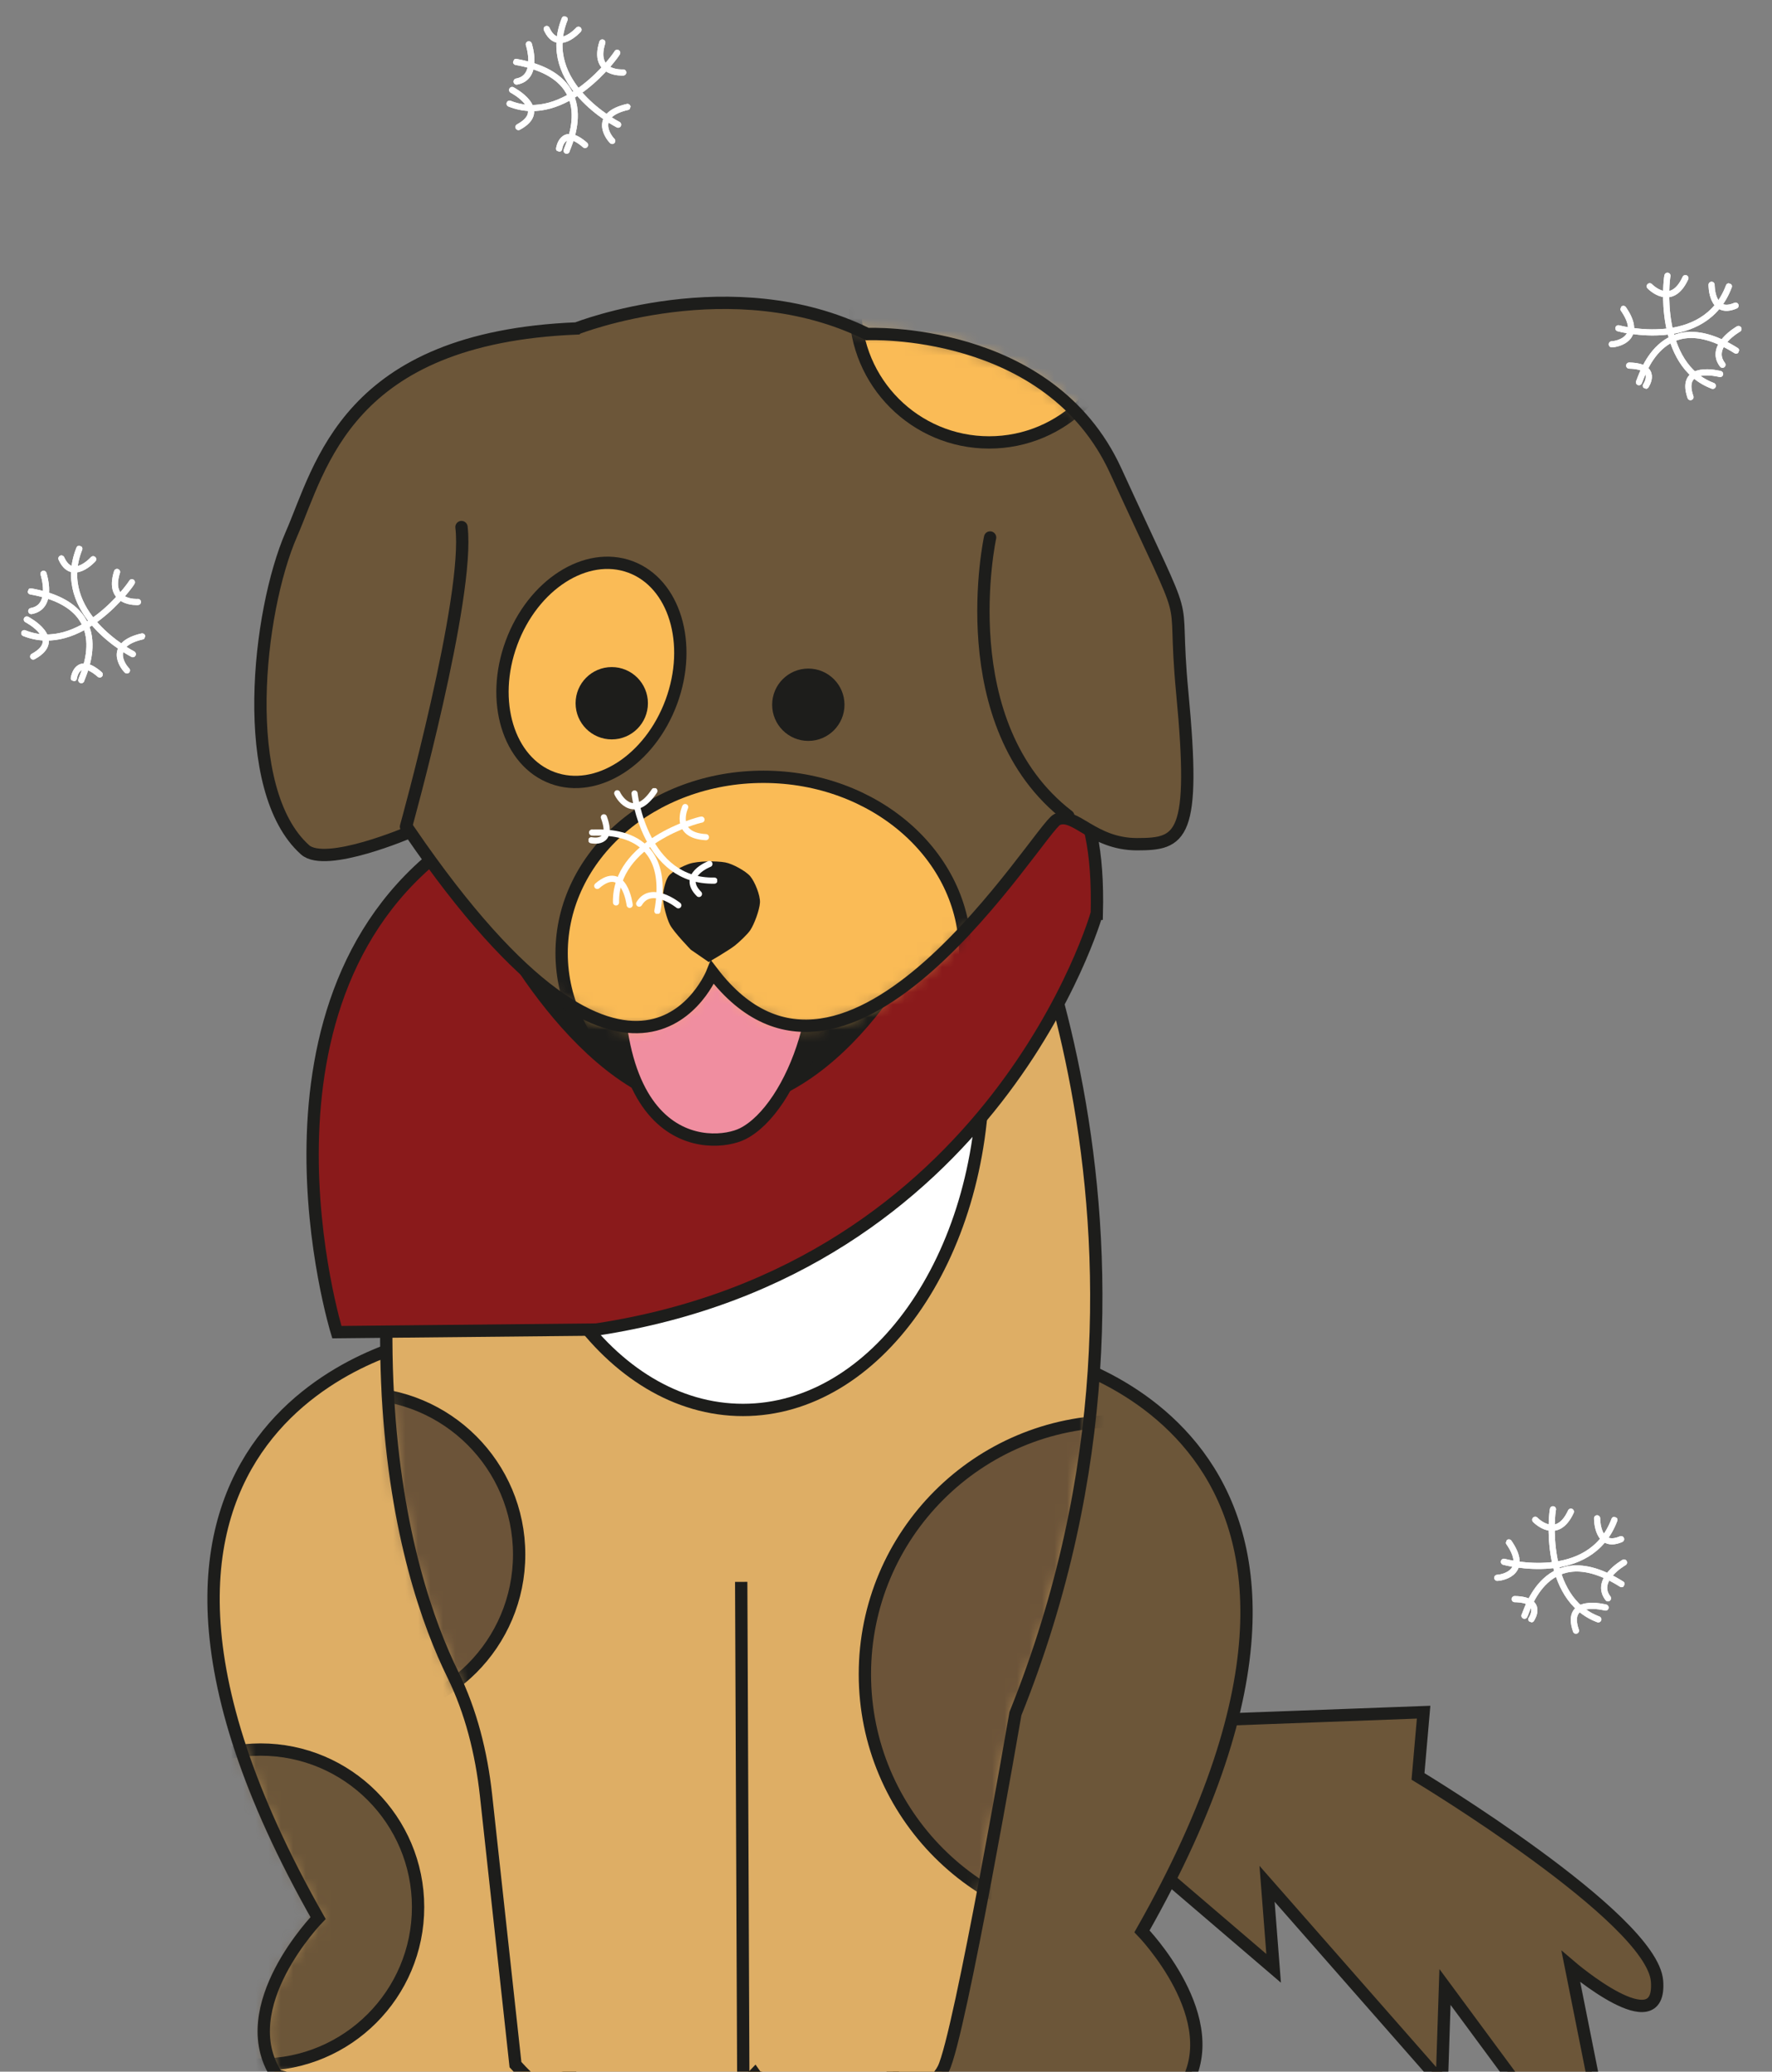 <?xml version="1.0" encoding="UTF-8"?> <svg xmlns="http://www.w3.org/2000/svg" width="142" height="166" viewBox="0 0 142 166" fill="none"><rect x="0" y="0" width="142" height="166" fill="#808080" stroke="none"/><path d="M60.483 166.215L59.111 116.688" stroke="#1D1D1B" stroke-width="0.987" stroke-miterlimit="10"></path><path d="M70.647 137.15L94.928 131.859L92.853 137.984L114.082 137.194L113.632 142.342C113.632 142.342 132.392 153.659 132.787 158.741C133.182 163.823 125.882 157.577 125.882 157.577L130.064 178.543L115.795 159.213L115.542 166.897L101.536 150.947L102.063 157.72L85.641 143.67L70.34 144.01L70.658 137.172L70.647 137.15Z" fill="#6C5639" stroke="#1D1D1B" stroke-width="0.987" stroke-miterlimit="10"></path><path d="M60.593 166.512L59.254 127.303" stroke="#1D1D1B" stroke-width="0.987" stroke-miterlimit="10"></path><path d="M83.424 108.511C83.424 108.511 114.28 114.636 91.514 154.756C91.514 154.756 98.43 161.869 94.829 167.368L91.734 168.148C87.134 169.311 82.392 169.476 77.749 168.62L71.251 167.423L83.424 108.511Z" fill="#6C5639" stroke="#1D1D1B" stroke-width="0.987" stroke-miterlimit="10"></path><path d="M33.579 107.446C33.579 107.446 2.724 113.571 25.489 153.691C25.489 153.691 18.574 160.804 22.174 166.303L25.27 167.083C29.869 168.246 34.611 168.411 39.254 167.555L45.752 166.358L33.579 107.446Z" fill="#DEAE65"></path><mask id="mask0_4173_6992" style="mask-type:luminance" maskUnits="userSpaceOnUse" x="17" y="107" width="29" height="62"><path d="M33.579 107.446C33.579 107.446 2.724 113.571 25.489 153.691C25.489 153.691 18.574 160.804 22.174 166.303L25.27 167.083C29.869 168.246 34.611 168.411 39.254 167.555L45.752 166.358L33.579 107.446Z" fill="white"></path></mask><g mask="url(#mask0_4173_6992)"><path d="M20.88 165.436C27.852 165.436 33.503 159.784 33.503 152.812C33.503 145.841 27.852 140.189 20.88 140.189C13.909 140.189 8.257 145.841 8.257 152.812C8.257 159.784 13.909 165.436 20.88 165.436Z" fill="#6C5639" stroke="#1D1D1B" stroke-width="0.987" stroke-miterlimit="10"></path></g><path d="M33.579 107.446C33.579 107.446 2.724 113.571 25.489 153.691C25.489 153.691 18.574 160.804 22.174 166.303L25.27 167.083C29.869 168.246 34.611 168.411 39.254 167.555L45.752 166.358L33.579 107.446Z" stroke="#1D1D1B" stroke-width="0.987" stroke-miterlimit="10"></path><path d="M60.483 166.215L59.155 126.995" stroke="#1D1D1B" stroke-width="0.987" stroke-miterlimit="10"></path><path d="M79.594 66.173C79.594 66.173 96.926 98.631 81.372 137.313C81.372 137.313 76.927 163.098 75.599 165.765C74.27 168.432 65.379 173.328 60.484 166.215C60.484 166.215 51.022 176.226 41.307 165.436L38.947 143.844C38.574 140.442 37.74 137.127 36.28 134.163C32.471 126.402 25.567 104.965 38.267 66.184C38.267 66.184 55.599 78.192 79.605 66.184L79.594 66.173Z" fill="#DEAE65"></path><mask id="mask1_4173_6992" style="mask-type:luminance" maskUnits="userSpaceOnUse" x="30" y="66" width="58" height="105"><path d="M79.594 66.173C79.594 66.173 96.926 98.631 81.372 137.313C81.372 137.313 76.927 163.098 75.599 165.765C74.27 168.432 65.379 173.328 60.484 166.215C60.484 166.215 51.022 176.226 41.307 165.436L38.947 143.844C38.574 140.442 37.74 137.127 36.28 134.163C32.471 126.402 25.567 104.965 38.267 66.184C38.267 66.184 55.599 78.192 79.605 66.184L79.594 66.173Z" fill="white"></path></mask><g mask="url(#mask1_4173_6992)"><path d="M59.539 112.977C70.178 112.977 78.803 100.78 78.803 85.733C78.803 70.686 70.178 58.489 59.539 58.489C48.899 58.489 40.274 70.686 40.274 85.733C40.274 100.78 48.899 112.977 59.539 112.977Z" fill="white" stroke="#1D1D1B" stroke-width="0.987" stroke-miterlimit="10"></path><path d="M89.582 154.426C100.779 154.426 109.856 145.349 109.856 134.152C109.856 122.954 100.779 113.877 89.582 113.877C78.385 113.877 69.308 122.954 69.308 134.152C69.308 145.349 78.385 154.426 89.582 154.426Z" fill="#6C5439" stroke="#1D1D1B" stroke-width="0.987" stroke-miterlimit="10"></path><path d="M28.694 137.467C35.823 137.467 41.602 131.688 41.602 124.559C41.602 117.429 35.823 111.65 28.694 111.65C21.565 111.65 15.785 117.429 15.785 124.559C15.785 131.688 21.565 137.467 28.694 137.467Z" fill="#6C5439" stroke="#1D1D1B" stroke-width="0.987" stroke-miterlimit="10"></path></g><path d="M79.594 66.173C79.594 66.173 96.926 98.631 81.372 137.313C81.372 137.313 76.927 163.098 75.599 165.765C74.27 168.432 65.379 173.328 60.484 166.215C60.484 166.215 51.022 176.226 41.307 165.436L38.947 143.844C38.574 140.442 37.74 137.127 36.28 134.163C32.471 126.402 25.567 104.965 38.267 66.184C38.267 66.184 55.599 78.192 79.605 66.184L79.594 66.173Z" stroke="#1D1D1B" stroke-width="0.987" stroke-miterlimit="10"></path><path d="M59.561 166.007L59.397 126.754" stroke="#1D1D1B" stroke-width="0.987" stroke-miterlimit="10"></path><path d="M87.882 73.22C87.882 73.22 79.792 101.683 47.783 106.535L26.994 106.743C26.994 106.743 18.64 79.642 36.576 67.315C36.576 67.315 55.226 104.811 74.26 65.097C74.26 65.097 88.409 52.639 87.893 73.22H87.882Z" fill="#8A1A1B"></path><path d="M87.882 73.22C87.882 73.22 79.792 101.683 47.783 106.535L26.994 106.743C26.994 106.743 18.64 79.642 36.576 67.315C36.576 67.315 55.226 104.811 74.26 65.097C74.26 65.097 88.409 52.639 87.893 73.22H87.882Z" stroke="#1D1D1B" stroke-width="0.987" stroke-miterlimit="10"></path><path d="M74.797 72.935C74.797 72.935 69.298 86.294 59.199 88.434C49.1 90.575 40.824 76.239 39.243 72.935" fill="#1D1D1B"></path><path d="M74.797 72.935C74.797 72.935 69.298 86.294 59.199 88.434C49.1 90.575 40.824 76.239 39.243 72.935" stroke="#1D1D1B" stroke-width="0.987" stroke-miterlimit="10"></path><path d="M64.841 62.397C64.841 62.397 61.285 65.954 64.248 72.474C67.212 78.994 63.546 88.829 59.506 90.849C57.135 92.034 47.059 92.627 50.022 70.696L47.059 58.248L66.026 59.434L64.841 62.397Z" fill="#F08EA0" stroke="#1D1D1B" stroke-width="0.987" stroke-miterlimit="10"></path><path d="M46.235 26.306C46.235 26.306 58.683 21.422 69.506 26.767C69.506 26.767 84.083 26.109 89.407 37.722C95.927 51.948 93.853 46.163 94.742 55.504C95.85 67.118 94.676 67.645 91.12 67.645C87.563 67.645 86.136 64.999 84.709 65.669C83.282 66.338 67.959 92.167 57.092 77.908C57.092 77.908 51.065 93.221 32.866 66.657C32.866 66.657 26.104 69.566 24.447 68.095C19.068 63.287 20.66 48.995 23.338 42.837C25.731 37.36 27.762 27.064 46.224 26.317L46.235 26.306Z" fill="#6C5639"></path><mask id="mask2_4173_6992" style="mask-type:luminance" maskUnits="userSpaceOnUse" x="20" y="24" width="76" height="59"><path d="M46.235 26.306C46.235 26.306 58.683 21.422 69.506 26.767C69.506 26.767 84.083 26.109 89.407 37.722C95.927 51.948 93.853 46.163 94.742 55.504C95.85 67.118 94.676 67.645 91.12 67.645C87.563 67.645 86.136 64.999 84.709 65.669C83.282 66.338 67.959 92.167 57.092 77.908C57.092 77.908 51.065 93.221 32.866 66.657C32.866 66.657 26.104 69.566 24.447 68.095C19.068 63.287 20.66 48.995 23.338 42.837C25.731 37.36 27.762 27.064 46.224 26.317L46.235 26.306Z" fill="white"></path></mask><g mask="url(#mask2_4173_6992)"><path d="M53.798 56.24C55.521 51.571 54.05 46.727 50.512 45.422C46.974 44.117 42.71 46.844 40.987 51.514C39.265 56.183 40.736 61.027 44.274 62.332C47.811 63.637 52.076 60.91 53.798 56.24Z" fill="#FABB56" stroke="#1D1D1B" stroke-width="0.987" stroke-miterlimit="10"></path><path d="M61.175 90.498C70.104 90.498 77.343 84.173 77.343 76.371C77.343 68.569 70.104 62.244 61.175 62.244C52.245 62.244 45.006 68.569 45.006 76.371C45.006 84.173 52.245 90.498 61.175 90.498Z" fill="#FABB56" stroke="#1D1D1B" stroke-width="0.987" stroke-miterlimit="10"></path><path d="M79.265 35.451C85.188 35.451 89.99 30.649 89.99 24.726C89.99 18.803 85.188 14.002 79.265 14.002C73.343 14.002 68.541 18.803 68.541 24.726C68.541 30.649 73.343 35.451 79.265 35.451Z" fill="#FABB56" stroke="#1D1D1B" stroke-width="0.987" stroke-miterlimit="10"></path></g><path d="M46.235 26.306C46.235 26.306 58.683 21.422 69.506 26.767C69.506 26.767 84.083 26.109 89.407 37.722C95.927 51.948 93.853 46.163 94.742 55.504C95.85 67.118 94.676 67.645 91.12 67.645C87.563 67.645 86.136 64.999 84.709 65.669C83.282 66.338 67.959 92.167 57.092 77.908C57.092 77.908 51.065 93.221 32.866 66.657C32.866 66.657 26.104 69.566 24.447 68.095C19.068 63.287 20.66 48.995 23.338 42.837C25.731 37.36 27.762 27.064 46.224 26.317L46.235 26.306Z" stroke="#1D1D1B" stroke-width="0.987" stroke-miterlimit="10"></path><path d="M56.795 77.086C56.795 77.086 58.419 76.142 58.902 75.758C59.242 75.483 59.879 74.891 60.121 74.539C60.45 74.045 60.867 72.904 60.9 72.322C60.933 71.74 60.483 70.642 60.121 70.214C59.758 69.786 58.683 69.205 58.123 69.106C57.409 68.974 55.916 68.985 55.236 69.216C54.775 69.369 53.853 69.819 53.567 70.214C53.315 70.566 53.117 71.455 53.128 71.883C53.128 72.454 53.425 73.595 53.688 74.1C53.984 74.682 55.357 76.098 55.357 76.098L56.806 77.097L56.795 77.086Z" fill="#1D1D1B"></path><path d="M79.342 43.068C79.342 43.068 76.092 58.073 85.609 65.384" stroke="#1D1D1B" stroke-width="0.987" stroke-linecap="round" stroke-linejoin="round"></path><path d="M49.023 59.247C50.623 59.247 51.921 57.95 51.921 56.349C51.921 54.749 50.623 53.452 49.023 53.452C47.422 53.452 46.125 54.749 46.125 56.349C46.125 57.95 47.422 59.247 49.023 59.247Z" fill="#1D1D1B"></path><path d="M64.775 59.368C66.375 59.368 67.673 58.071 67.673 56.47C67.673 54.87 66.375 53.572 64.775 53.572C63.174 53.572 61.877 54.87 61.877 56.47C61.877 58.071 63.174 59.368 64.775 59.368Z" fill="#1D1D1B"></path><path d="M32.535 66.24C32.535 66.24 37.661 47.821 36.981 42.233" stroke="#1D1D1B" stroke-width="0.987" stroke-miterlimit="10" stroke-linecap="round"></path><g clip-path="url(#clip0_4173_6992)"><path d="M50.85 63.58C50.858 63.651 51.672 70.677 57.249 70.563" stroke="white" stroke-width="0.493" stroke-miterlimit="10" stroke-linecap="round"></path><path d="M56.215 65.674C55.915 65.7 49.268 67.512 49.365 72.312" stroke="white" stroke-width="0.493" stroke-miterlimit="10" stroke-linecap="round"></path><path d="M47.446 66.709C47.8 66.771 53.978 65.984 52.679 73.002" stroke="white" stroke-width="0.493" stroke-miterlimit="10" stroke-linecap="round"></path><path d="M47.385 67.328C47.385 67.328 49.241 67.752 48.392 65.489" stroke="white" stroke-width="0.493" stroke-miterlimit="10" stroke-linecap="round"></path><path d="M49.462 63.562C49.683 64.057 50.876 65.736 52.441 63.377" stroke="white" stroke-width="0.493" stroke-miterlimit="10" stroke-linecap="round"></path><path d="M54.908 64.667C54.908 64.667 53.856 66.939 56.569 67.08" stroke="white" stroke-width="0.493" stroke-miterlimit="10" stroke-linecap="round"></path><path d="M56.851 69.228C56.851 69.228 54.5 70.129 56.012 71.632" stroke="white" stroke-width="0.493" stroke-miterlimit="10" stroke-linecap="round"></path><path d="M54.358 72.542C54.358 72.542 52.184 70.792 51.221 72.409" stroke="white" stroke-width="0.493" stroke-miterlimit="10" stroke-linecap="round"></path><path d="M50.46 72.507C50.46 72.507 50.044 69.095 47.861 70.987" stroke="white" stroke-width="0.493" stroke-miterlimit="10" stroke-linecap="round"></path></g><g clip-path="url(#clip1_4173_6992)"><path d="M129.69 26.305C129.759 26.323 136.588 28.168 138.545 22.944" stroke="white" stroke-width="0.493" stroke-miterlimit="10" stroke-linecap="round"></path><path d="M133.622 22.096C133.535 22.385 132.759 29.231 137.254 30.916" stroke="white" stroke-width="0.493" stroke-miterlimit="10" stroke-linecap="round"></path><path d="M131.339 30.624C131.527 30.319 133.083 24.288 139.122 28.092" stroke="white" stroke-width="0.493" stroke-miterlimit="10" stroke-linecap="round"></path><path d="M131.891 30.91C131.891 30.91 132.972 29.343 130.555 29.294" stroke="white" stroke-width="0.493" stroke-miterlimit="10" stroke-linecap="round"></path><path d="M129.161 27.588C129.702 27.566 131.704 27.078 130.09 24.752" stroke="white" stroke-width="0.493" stroke-miterlimit="10" stroke-linecap="round"></path><path d="M132.203 22.938C132.203 22.938 133.924 24.756 135.06 22.287" stroke="white" stroke-width="0.493" stroke-miterlimit="10" stroke-linecap="round"></path><path d="M137.158 22.82C137.158 22.82 137.126 25.338 139.081 24.49" stroke="white" stroke-width="0.493" stroke-miterlimit="10" stroke-linecap="round"></path><path d="M139.315 26.362C139.315 26.362 136.885 27.734 138.031 29.227" stroke="white" stroke-width="0.493" stroke-miterlimit="10" stroke-linecap="round"></path><path d="M137.841 29.969C137.841 29.969 134.518 29.093 135.467 31.821" stroke="white" stroke-width="0.493" stroke-miterlimit="10" stroke-linecap="round"></path></g><g clip-path="url(#clip2_4173_6992)"><path d="M120.516 125.146C120.585 125.164 127.413 127.009 129.37 121.785" stroke="white" stroke-width="0.493" stroke-miterlimit="10" stroke-linecap="round"></path><path d="M124.447 120.936C124.361 121.225 123.584 128.07 128.079 129.756" stroke="white" stroke-width="0.493" stroke-miterlimit="10" stroke-linecap="round"></path><path d="M122.163 129.465C122.352 129.16 123.907 123.129 129.946 126.933" stroke="white" stroke-width="0.493" stroke-miterlimit="10" stroke-linecap="round"></path><path d="M122.716 129.751C122.716 129.751 123.797 128.184 121.381 128.135" stroke="white" stroke-width="0.493" stroke-miterlimit="10" stroke-linecap="round"></path><path d="M119.985 126.429C120.527 126.406 122.528 125.919 120.915 123.593" stroke="white" stroke-width="0.493" stroke-miterlimit="10" stroke-linecap="round"></path><path d="M123.026 121.778C123.026 121.778 124.747 123.596 125.883 121.128" stroke="white" stroke-width="0.493" stroke-miterlimit="10" stroke-linecap="round"></path><path d="M127.984 121.661C127.984 121.661 127.951 124.179 129.906 123.33" stroke="white" stroke-width="0.493" stroke-miterlimit="10" stroke-linecap="round"></path><path d="M130.14 125.203C130.14 125.203 127.71 126.575 128.856 128.069" stroke="white" stroke-width="0.493" stroke-miterlimit="10" stroke-linecap="round"></path><path d="M128.664 128.81C128.664 128.81 125.341 127.933 126.29 130.662" stroke="white" stroke-width="0.493" stroke-miterlimit="10" stroke-linecap="round"></path></g><g clip-path="url(#clip3_4173_6992)"><path d="M10.642 52.416C10.579 52.382 4.287 49.15 6.356 43.969" stroke="white" stroke-width="0.493" stroke-miterlimit="10" stroke-linecap="round"></path><path d="M10.568 46.656C10.437 46.928 6.403 52.513 1.945 50.734" stroke="white" stroke-width="0.493" stroke-miterlimit="10" stroke-linecap="round"></path><path d="M6.516 54.499C6.583 54.147 9.492 48.64 2.466 47.388" stroke="white" stroke-width="0.493" stroke-miterlimit="10" stroke-linecap="round"></path><path d="M5.916 54.341C5.916 54.341 6.171 52.454 7.991 54.044" stroke="white" stroke-width="0.493" stroke-miterlimit="10" stroke-linecap="round"></path><path d="M10.171 53.72C9.785 53.339 8.633 51.632 11.392 50.997" stroke="white" stroke-width="0.493" stroke-miterlimit="10" stroke-linecap="round"></path><path d="M11.052 48.235C11.052 48.235 8.556 48.421 9.378 45.831" stroke="white" stroke-width="0.493" stroke-miterlimit="10" stroke-linecap="round"></path><path d="M7.466 44.811C7.466 44.811 5.795 46.695 4.92 44.751" stroke="white" stroke-width="0.493" stroke-miterlimit="10" stroke-linecap="round"></path><path d="M3.487 45.978C3.487 45.978 4.36 48.629 2.507 48.962" stroke="white" stroke-width="0.493" stroke-miterlimit="10" stroke-linecap="round"></path><path d="M2.15 49.639C2.15 49.639 5.198 51.228 2.66 52.607" stroke="white" stroke-width="0.493" stroke-miterlimit="10" stroke-linecap="round"></path></g><g clip-path="url(#clip4_4173_6992)"><path d="M49.533 9.989C49.47 9.956 43.178 6.723 45.247 1.543" stroke="white" stroke-width="0.493" stroke-miterlimit="10" stroke-linecap="round"></path><path d="M49.459 4.23C49.329 4.502 45.295 10.086 40.837 8.308" stroke="white" stroke-width="0.493" stroke-miterlimit="10" stroke-linecap="round"></path><path d="M45.407 12.074C45.473 11.721 48.383 6.215 41.356 4.963" stroke="white" stroke-width="0.493" stroke-miterlimit="10" stroke-linecap="round"></path><path d="M44.805 11.914C44.805 11.914 45.061 10.027 46.881 11.617" stroke="white" stroke-width="0.493" stroke-miterlimit="10" stroke-linecap="round"></path><path d="M49.061 11.293C48.675 10.912 47.523 9.205 50.282 8.57" stroke="white" stroke-width="0.493" stroke-miterlimit="10" stroke-linecap="round"></path><path d="M49.942 5.808C49.942 5.808 47.445 5.994 48.267 3.404" stroke="white" stroke-width="0.493" stroke-miterlimit="10" stroke-linecap="round"></path><path d="M46.355 2.384C46.355 2.384 44.684 4.267 43.81 2.324" stroke="white" stroke-width="0.493" stroke-miterlimit="10" stroke-linecap="round"></path><path d="M42.377 3.552C42.377 3.552 43.251 6.203 41.398 6.536" stroke="white" stroke-width="0.493" stroke-miterlimit="10" stroke-linecap="round"></path><path d="M41.039 7.213C41.039 7.213 44.087 8.802 41.548 10.18" stroke="white" stroke-width="0.493" stroke-miterlimit="10" stroke-linecap="round"></path></g><g clip-path="url(#clip5_4173_6992)"><path d="M129.69 26.305C129.759 26.323 136.588 28.168 138.545 22.944" stroke="white" stroke-width="0.493" stroke-miterlimit="10" stroke-linecap="round"></path><path d="M133.622 22.096C133.535 22.385 132.759 29.231 137.254 30.916" stroke="white" stroke-width="0.493" stroke-miterlimit="10" stroke-linecap="round"></path><path d="M131.339 30.624C131.527 30.319 133.083 24.288 139.122 28.092" stroke="white" stroke-width="0.493" stroke-miterlimit="10" stroke-linecap="round"></path><path d="M131.891 30.91C131.891 30.91 132.972 29.343 130.555 29.294" stroke="white" stroke-width="0.493" stroke-miterlimit="10" stroke-linecap="round"></path><path d="M129.161 27.588C129.702 27.566 131.704 27.078 130.09 24.752" stroke="white" stroke-width="0.493" stroke-miterlimit="10" stroke-linecap="round"></path><path d="M132.203 22.938C132.203 22.938 133.924 24.756 135.06 22.287" stroke="white" stroke-width="0.493" stroke-miterlimit="10" stroke-linecap="round"></path><path d="M137.158 22.82C137.158 22.82 137.126 25.338 139.081 24.49" stroke="white" stroke-width="0.493" stroke-miterlimit="10" stroke-linecap="round"></path><path d="M139.315 26.362C139.315 26.362 136.885 27.734 138.031 29.227" stroke="white" stroke-width="0.493" stroke-miterlimit="10" stroke-linecap="round"></path><path d="M137.841 29.969C137.841 29.969 134.518 29.093 135.467 31.821" stroke="white" stroke-width="0.493" stroke-miterlimit="10" stroke-linecap="round"></path></g><g clip-path="url(#clip6_4173_6992)"><path d="M120.516 125.146C120.585 125.164 127.413 127.009 129.37 121.785" stroke="white" stroke-width="0.493" stroke-miterlimit="10" stroke-linecap="round"></path><path d="M124.447 120.936C124.361 121.225 123.584 128.07 128.079 129.756" stroke="white" stroke-width="0.493" stroke-miterlimit="10" stroke-linecap="round"></path><path d="M122.163 129.465C122.352 129.16 123.907 123.129 129.946 126.933" stroke="white" stroke-width="0.493" stroke-miterlimit="10" stroke-linecap="round"></path><path d="M122.716 129.751C122.716 129.751 123.797 128.184 121.381 128.135" stroke="white" stroke-width="0.493" stroke-miterlimit="10" stroke-linecap="round"></path><path d="M119.985 126.429C120.527 126.406 122.528 125.919 120.915 123.593" stroke="white" stroke-width="0.493" stroke-miterlimit="10" stroke-linecap="round"></path><path d="M123.026 121.778C123.026 121.778 124.747 123.596 125.883 121.128" stroke="white" stroke-width="0.493" stroke-miterlimit="10" stroke-linecap="round"></path><path d="M127.984 121.661C127.984 121.661 127.951 124.179 129.906 123.33" stroke="white" stroke-width="0.493" stroke-miterlimit="10" stroke-linecap="round"></path><path d="M130.14 125.203C130.14 125.203 127.71 126.575 128.856 128.069" stroke="white" stroke-width="0.493" stroke-miterlimit="10" stroke-linecap="round"></path><path d="M128.664 128.81C128.664 128.81 125.341 127.933 126.29 130.662" stroke="white" stroke-width="0.493" stroke-miterlimit="10" stroke-linecap="round"></path></g><g clip-path="url(#clip7_4173_6992)"><path d="M10.642 52.416C10.579 52.382 4.287 49.15 6.356 43.969" stroke="white" stroke-width="0.493" stroke-miterlimit="10" stroke-linecap="round"></path><path d="M10.568 46.656C10.437 46.928 6.403 52.513 1.945 50.734" stroke="white" stroke-width="0.493" stroke-miterlimit="10" stroke-linecap="round"></path><path d="M6.516 54.499C6.583 54.147 9.492 48.64 2.466 47.388" stroke="white" stroke-width="0.493" stroke-miterlimit="10" stroke-linecap="round"></path><path d="M5.916 54.341C5.916 54.341 6.171 52.454 7.991 54.044" stroke="white" stroke-width="0.493" stroke-miterlimit="10" stroke-linecap="round"></path><path d="M10.171 53.72C9.785 53.339 8.633 51.632 11.392 50.997" stroke="white" stroke-width="0.493" stroke-miterlimit="10" stroke-linecap="round"></path><path d="M11.052 48.235C11.052 48.235 8.556 48.421 9.378 45.831" stroke="white" stroke-width="0.493" stroke-miterlimit="10" stroke-linecap="round"></path><path d="M7.466 44.811C7.466 44.811 5.795 46.695 4.92 44.751" stroke="white" stroke-width="0.493" stroke-miterlimit="10" stroke-linecap="round"></path><path d="M3.487 45.978C3.487 45.978 4.36 48.629 2.507 48.962" stroke="white" stroke-width="0.493" stroke-miterlimit="10" stroke-linecap="round"></path><path d="M2.15 49.639C2.15 49.639 5.198 51.228 2.66 52.607" stroke="white" stroke-width="0.493" stroke-miterlimit="10" stroke-linecap="round"></path></g><g clip-path="url(#clip8_4173_6992)"><path d="M49.533 9.989C49.47 9.956 43.178 6.723 45.247 1.543" stroke="white" stroke-width="0.493" stroke-miterlimit="10" stroke-linecap="round"></path><path d="M49.459 4.23C49.329 4.502 45.295 10.086 40.837 8.308" stroke="white" stroke-width="0.493" stroke-miterlimit="10" stroke-linecap="round"></path><path d="M45.407 12.074C45.473 11.721 48.383 6.215 41.356 4.963" stroke="white" stroke-width="0.493" stroke-miterlimit="10" stroke-linecap="round"></path><path d="M44.805 11.914C44.805 11.914 45.061 10.027 46.881 11.617" stroke="white" stroke-width="0.493" stroke-miterlimit="10" stroke-linecap="round"></path><path d="M49.061 11.293C48.675 10.912 47.523 9.205 50.282 8.57" stroke="white" stroke-width="0.493" stroke-miterlimit="10" stroke-linecap="round"></path><path d="M49.942 5.808C49.942 5.808 47.445 5.994 48.267 3.404" stroke="white" stroke-width="0.493" stroke-miterlimit="10" stroke-linecap="round"></path><path d="M46.355 2.384C46.355 2.384 44.684 4.267 43.81 2.324" stroke="white" stroke-width="0.493" stroke-miterlimit="10" stroke-linecap="round"></path><path d="M42.377 3.552C42.377 3.552 43.251 6.203 41.398 6.536" stroke="white" stroke-width="0.493" stroke-miterlimit="10" stroke-linecap="round"></path><path d="M41.039 7.213C41.039 7.213 44.087 8.802 41.548 10.18" stroke="white" stroke-width="0.493" stroke-miterlimit="10" stroke-linecap="round"></path></g><defs><clipPath id="clip0_4173_6992"><rect width="10.306" height="10.067" fill="white" transform="translate(47.164 63.155)"></rect></clipPath><clipPath id="clip1_4173_6992"><rect width="10.306" height="10.067" fill="white" transform="translate(127.934 29.571) rotate(-68.282)"></rect></clipPath><clipPath id="clip2_4173_6992"><rect width="10.306" height="10.067" fill="white" transform="translate(118.758 128.413) rotate(-68.282)"></rect></clipPath><clipPath id="clip3_4173_6992"><rect width="10.306" height="10.067" fill="white" transform="matrix(0.352 -0.936 -0.936 -0.352 9.743 56.015)"></rect></clipPath><clipPath id="clip4_4173_6992"><rect width="10.306" height="10.067" fill="white" transform="matrix(0.352 -0.936 -0.936 -0.352 48.634 13.588)"></rect></clipPath><clipPath id="clip5_4173_6992"><rect width="10.306" height="10.067" fill="white" transform="translate(127.934 29.571) rotate(-68.282)"></rect></clipPath><clipPath id="clip6_4173_6992"><rect width="10.306" height="10.067" fill="white" transform="translate(118.758 128.413) rotate(-68.282)"></rect></clipPath><clipPath id="clip7_4173_6992"><rect width="10.306" height="10.067" fill="white" transform="matrix(0.352 -0.936 -0.936 -0.352 9.743 56.015)"></rect></clipPath><clipPath id="clip8_4173_6992"><rect width="10.306" height="10.067" fill="white" transform="matrix(0.352 -0.936 -0.936 -0.352 48.634 13.588)"></rect></clipPath></defs></svg> 